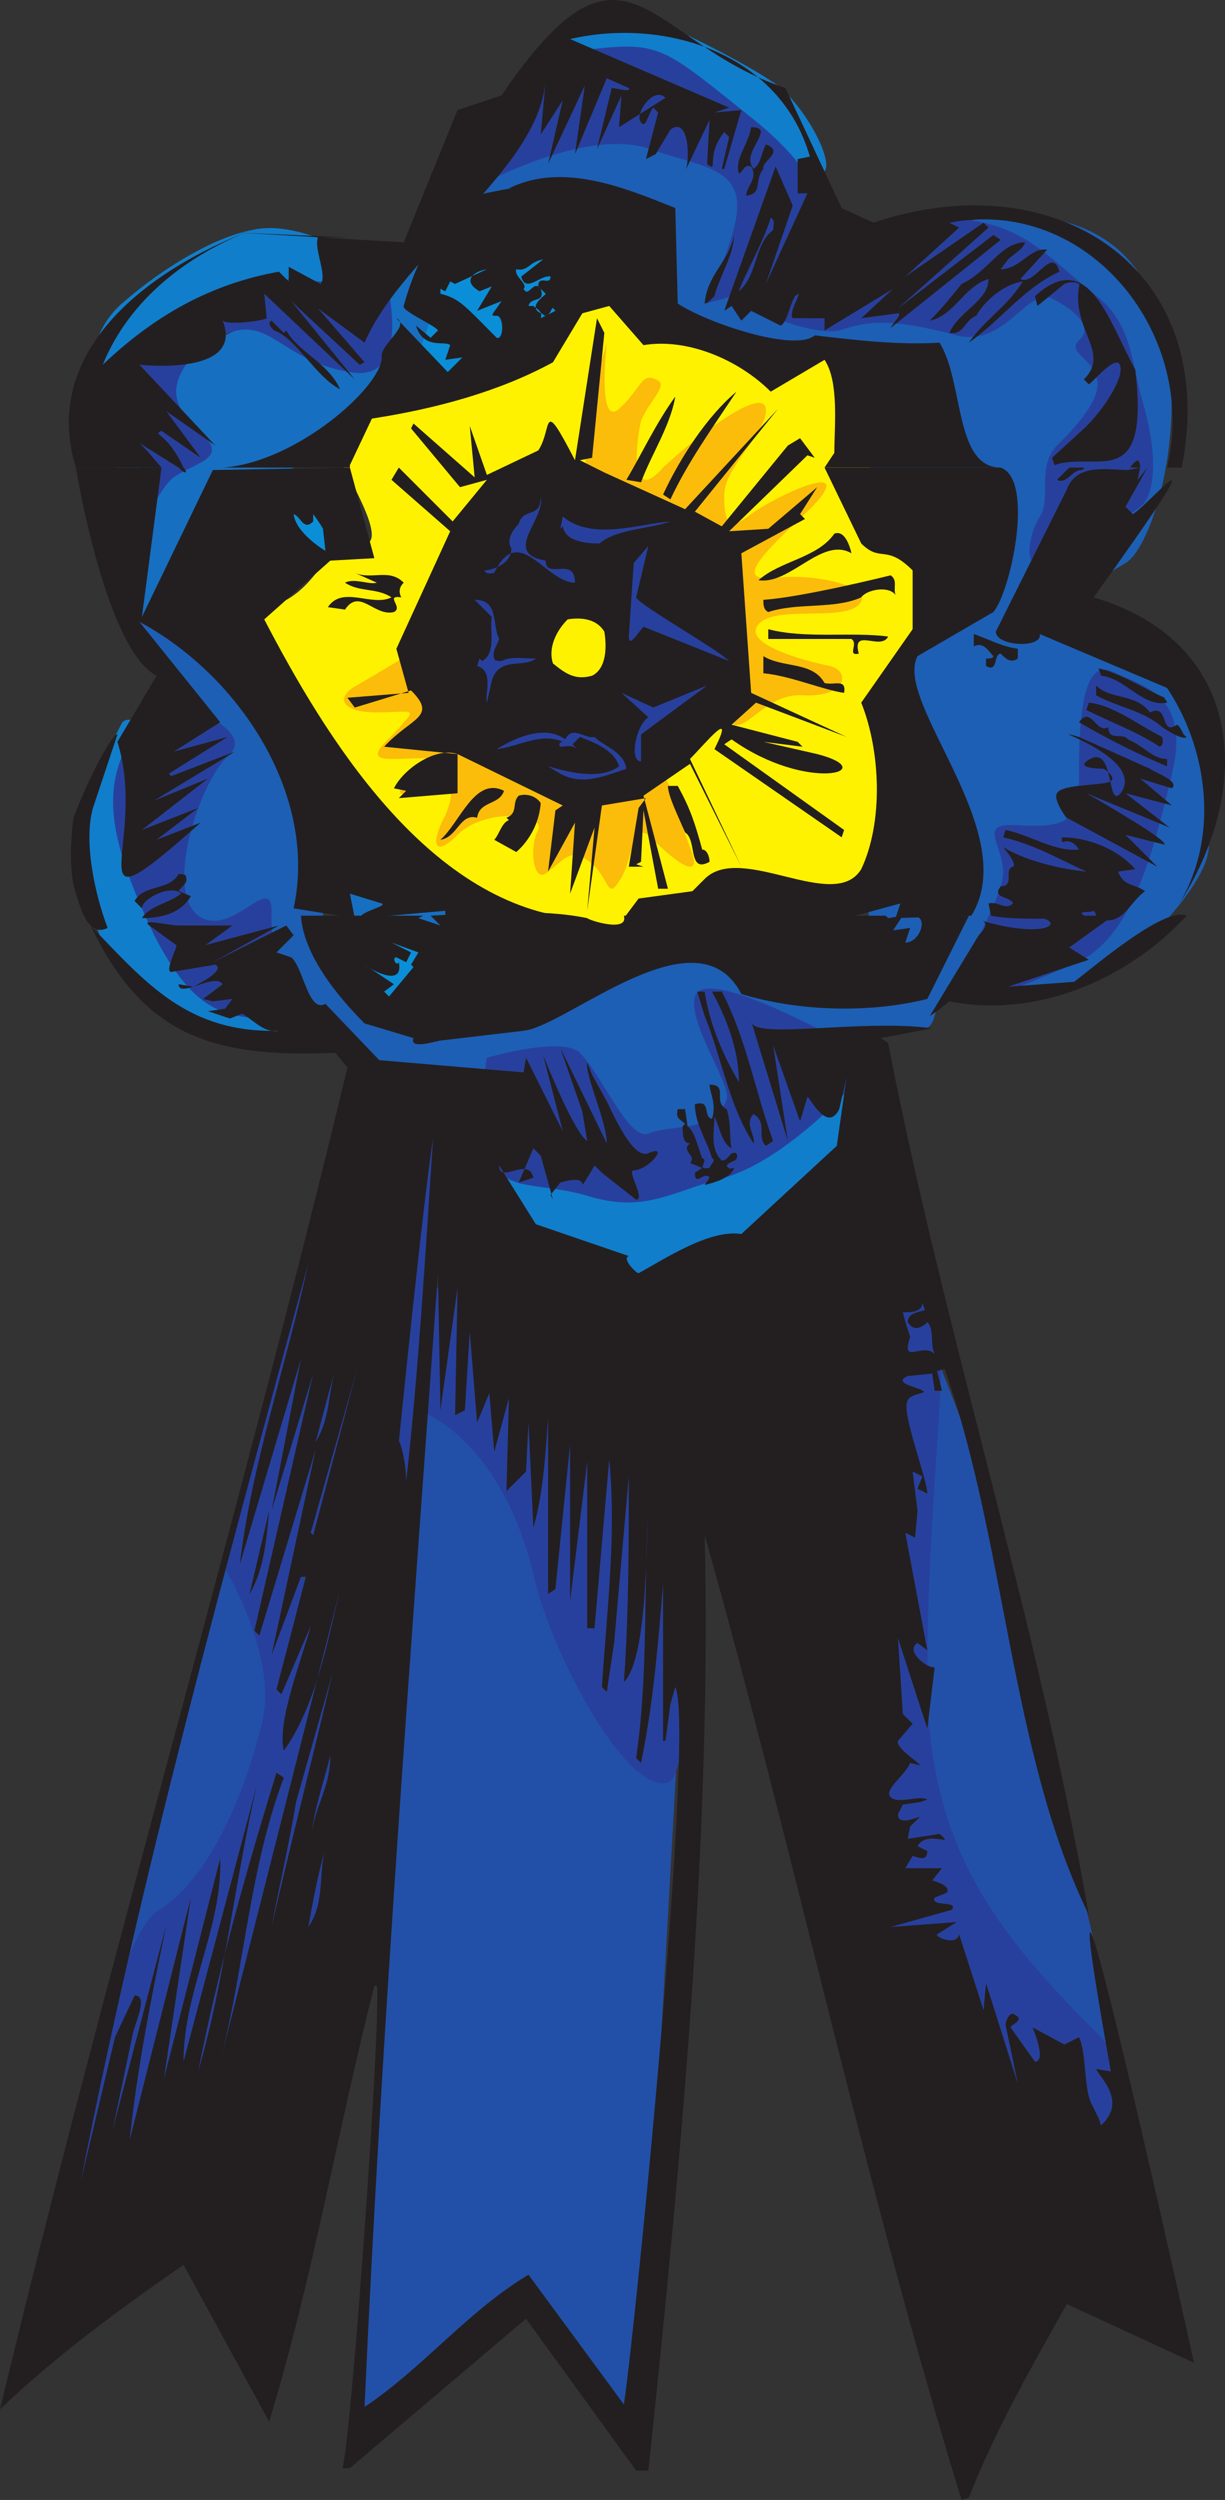 <svg xmlns="http://www.w3.org/2000/svg" width="375.503" height="765.715"><rect width="100%" height="100%" fill="#333333" stroke="none"/><path fill="#117ecc" fill-rule="evenodd" d="M105.75 76.465s-16.5-9-28.5-6c-12 2.25-27.75 12-39 21.75-11.25 9-12 24.75-3.75 21.75 8.25-2.25 30.75-19.5 37.5-18.75s16.5-8.25 26.25-8.25c9.75-.75 12-6.75 7.5-10.5"/><path fill="#1d5fb5" fill-rule="evenodd" d="M266.25 272.965H288v18.75h-21.75v-18.75"/><path fill="#2250a9" fill-rule="evenodd" d="m69.75 471.715-31.5 129s31.5-6.75 42-24.75 13.5-72 3.75-85.5c-9.75-14.25-14.25-18.75-14.25-18.75"/><path fill="#28409d" fill-rule="evenodd" d="m94.5 377.215-26.25 102s17.25 27.75 12 48.75-15.75 47.25-31.5 57c-15 9-27 87.75-27 87.75s78.75-47.25 80.25-75c.75-27 24-159.75 6-189.75-18.75-30-13.5-30.75-13.5-30.75"/><path fill="#2250a9" fill-rule="evenodd" d="M287.25 416.215s-18 90.75-1.5 142.5c16.5 51 51.75 67.5 55.5 67.5s-28.5-117.75-32.25-142.5-21.75-67.5-21.75-67.5"/><path fill="#28409d" fill-rule="evenodd" d="M279 378.715s-51 172.5-4.5 236.25c47.25 63.75 64.5 46.5 66.75 36 3-9.75 6.75-16.5-5.25-28.5-31.5-31.5-51.75-57.75-51.75-108.75 0-50.25 6-92.25 3.75-105-3-12.75-9-30-9-30"/><path fill="#176fc1" fill-rule="evenodd" d="M105 270.715h34.5v15.75H105v-15.75"/><path fill="#2250a9" fill-rule="evenodd" d="m126.75 429.715-17.25 315.75 49.5-41.25 36.75 42.75 15-267-84-50.25"/><path fill="#28409d" fill-rule="evenodd" d="M128.25 431.965s24.75 7.5 35.25 50.25c5.25 24 28.5 67.5 41.25 63.75 5.25-.75 10.5-45 5.25-71.25-5.25-25.5-27-80.25-60-84-32.25-3.75-21.75 41.25-21.75 41.25"/><path fill="#117ecc" fill-rule="evenodd" d="M37.5 221.215s-12 22.5-13.5 32.25c-.75 9.75 3.75 24.75 7.5 36 4.5 10.5 24.75 27.75 46.5 29.25s4.5-13.5-11.25-25.5-29.25-50.25-22.5-60c6-9-3.75-15-6.75-12"/><path fill="#1d5fb5" fill-rule="evenodd" d="M265.5 305.965s-18.75-3-35.25-10.5c-16.5-6.75-33.75-8.25-41.25-5.25-7.5 3.75-43.5 27.75-61.5 21s-28.5-15.75-28.5-25.5c0-10.5 1.5-48-12.75-59.25-13.5-10.5-33.75-38.25-38.25-39-3.75-.75-8.25-.75-6 3.75 2.25 5.25 16.5 28.5 16.5 28.5s5.25 18.75-1.5 26.25c-6.75 6.75-9 40.5 4.5 43.5 12.75 3.75 33 20.25 39.75 27s39 18 47.25 16.5c7.5-1.5 29.25 10.5 38.25 12.75 8.25 3 43.5 4.5 46.5-7.5 2.25-12 30-24 33-20.25 2.25 4.5 8.25-12 8.25-12h-9"/><path fill="#28409d" fill-rule="evenodd" d="M57.75 216.715s21 7.5 12 15c-8.25 7.5-19.5 40.5-9 48.75 10.5 7.5 23.25-15 22.5 0-.75 14.25 12.75 34.5 0 32.25s-22.5 0-36-26.25c-12.75-27-17.25-44.25-6.75-60.75s14.25-16.5 17.25-9"/><path fill="#117ecc" fill-rule="evenodd" d="M144.75 333.715s26.25 11.25 27 15c.75 3 24 13.5 36.75 9.75 13.5-4.5 42-17.25 42.75-24.75.75-6.75 4.5-24.75 11.25-6 7.5 19.5 0 32.25-11.25 39s-39.75 24.75-56.25 23.25c-16.5-2.25-30-3-40.5-14.25-10.5-10.5-15.75-41.25-9.75-42"/><path fill="#28409d" fill-rule="evenodd" d="M149.25 323.965s23.25-6.75 28.5-1.5c6.75 6.75 15 27 21 24.75 6.75-3 20.25 0 24-10.5 1.5-4.5-12-23.25-9.75-31.5s31.5 6.75 37.5 9.75c6 2.25 21 3 15 12s-27 29.25-43.5 33.75-24 10.5-40.5 6c-16.5-5.25-27-.75-31.5-12.75-4.5-11.25-.75-30-.75-30"/><path fill="#0b8ed8" fill-rule="evenodd" d="M123 101.215s6.75 17.25 15 15.75c7.5-.75 27-13.5 31.5-15.75 4.5-1.5 8.25-24 3.75-27-5.25-2.25-31.5 1.5-35.25 3.75-3 3-15 21.75-15 21.75v1.5"/><path fill="#176fc1" fill-rule="evenodd" d="M129 62.965s-6 25.5-16.5 30-21.75-5.25-56.25 17.25c-34.5 21.75-15 43.5-16.5 47.25-2.25 3.75-3.75 32.25 0 32.25 3.75-.75 7.5 7.5 13.5-9 6.75-16.5 33-39 46.5-41.25 12.75-3 23.25-18.75 26.25-24.75 2.25-6 12.75-36 14.25-42 2.25-6-11.25-9.75-11.25-9.75"/><path fill="#28409d" fill-rule="evenodd" d="M118.5 86.215s8.25 31.5-11.25 27.75c-18.75-3-24-15-34.5-12.75s-21.75 13.5-18 22.5c3 8.25 16.5 12.75 6.75 18s-8.25 3-15 13.5c-6.75 9.75 0-13.5-6-27-6-14.25 4.5-22.5 12-27 8.25-4.5 30.75-16.5 38.25-15.75 7.5 1.5 27.75.75 27.75.75"/><path fill="#1d5fb5" fill-rule="evenodd" d="M301.5 182.215s-18.75 6-24.75 14.25c-6 7.5-15.75 24-4.5 33 11.25 8.25 22.5 39.75 16.5 47.25-5.25 7.5-4.5 24-16.5 27-21 4.5-.75 13.5 9 12 9-.75.75-10.5 15-9.75 9 .75 32.25-2.25 41.25-6.75s34.5-29.25 33-41.25 2.25-33.75-10.5-48.75c-12.75-14.25-58.5-27-58.5-27"/><path fill="#28409d" fill-rule="evenodd" d="M293.25 299.215s10.5-18 13.5-27.75c3.75-10.5-9-19.5 4.5-18.75 14.25.75 19.5 0 19.5-14.25 0-12.75 0-36.75 9.75-33 9 4.5 24.75 6.75 18.75 31.5-6 25.5-12.75 51.75-30.75 58.5-17.25 7.5-31.5 14.25-35.25 3.75"/><path fill="#1d5fb5" fill-rule="evenodd" d="M129 62.965s45.75-25.5 64.5-20.25c18.75 4.5 42 14.25 41.25 22.5s-7.5 24.75 11.25 25.5 14.25-6.75 21.75-8.25c6.75-.75 9-6.75 20.25-12s51.75-12 65.25 21c13.5 32.25.75 75.75-8.25 81-8.25 5.25-25.5 13.5-34.5 15-8.25.75-16.5-5.25-16.5-5.25s-34.5-46.5-56.25-63.75S129 62.965 129 62.965"/><path fill="#28409d" fill-rule="evenodd" d="M237.75 97.465s12.75 5.25 19.5 3.75c7.5-2.25 13.5-4.5 36 1.5 15 3.75 21.75-15 29.25-11.25s12.75 9 8.25 12.75c-3.75 3.75 3.75 5.25 5.25 11.25 2.25 5.25-4.5 13.5-11.25 20.25-7.5 6.75-2.25 16.5-6 22.5s-3.75 13.5-2.25 13.5c2.25 0 30.75-12.75 34.5-18 3.75-6 3-18-.75-30.75s-3-24-15-33c-11.25-9-19.5-18.75-33.75-21.75-14.25-3.75-19.5 7.5-35.25 9.75-15.75 3-28.5 19.5-28.5 19.5"/><path fill="#117ecc" fill-rule="evenodd" d="M170.25 11.965S186 2.215 195 4.465s32.25 14.25 41.25 20.25c9 5.25 19.5 24 16.5 27.75s-26.25-5.25-44.25-15-38.25-25.5-38.25-25.5"/><path fill="#28409d" fill-rule="evenodd" d="M142.5 59.215s36-21 57-13.5c14.25 5.25 28.5 5.25 26.25 20.25-1.5 10.5-9.75 27-9.75 27s69-13.5 14.25-57c-26.25-21-27.75-23.25-48-21-21 2.25-39.75 44.25-39.75 44.25"/><path fill="#fff200" fill-rule="evenodd" d="M112.5 166.465s-6-3-15 8.25c-9 12-15.75 10.5-18.75 12s-.75 17.25 7.5 27c7.5 9.75 20.25 37.5 24.75 45.75 4.5 9 47.25 15 54 22.5s15.75 15 27 9.75c10.5-5.25 19.5-15.75 30-15.75s37.5 6.75 45.75-5.25c9-12 2.25-55.5 6.75-63.75 5.25-8.25 14.25-24.75 14.25-27.75-.75-3-2.25-17.25-14.25-25.5-12-9-8.25-19.5-9-35.25s-12-12-20.25-9.75c-7.5 2.25-32.25-1.5-39-6-6.75-5.25-15-15.75-26.25-14.25-11.25.75-7.5 21-20.25 22.5-12.75 2.25-33 9.75-40.5 10.5s-17.25 9.75-16.5 15.75c1.5 5.25 15.75 27 9.75 29.25"/><path fill="#231f20" fill-rule="evenodd" d="m107.25 143.215 7.5 27.75-13.5.75-20.25 18c18.75 36 49.5 86.25 94.5 91.5h-39v-2.25l-25.5 2.25c-2.25-1.5 8.25-3.75 6-4.5l-9.75-3 1.5 7.5-18.75-3c7.5-34.5-16.5-71.25-47.25-87.75l24.75 30.75-14.25 9 16.5-4.5-18 11.25.75.75 19.5-7.5-24.75 15 16.5-6.75-20.25 15.75 17.25-6.75-12.75 9.75 13.5-5.25c-40.5 36-15.75 6.75-25.5-24.75l12-20.25c-13.5-6.75-22.5-50.25-24.75-63.75H49.5l-6 45.75 21.75-45 42-.75"/><path fill="#231f20" fill-rule="evenodd" d="M56.25 143.215s.75.75.75 1.5c-.75 0-1.5-.75-2.25-1.5h1.5m250.5 0c10.5 3.75 3 38.25-2.25 44.25l-23.25 13.5c-7.5 14.25 32.25 54 16.5 79.5l-23.25.75 1.5-4.5-16.5 4.5-1.5-.75-66.75.75 4.5-6 16.5-2.25 3.75-3.75c11.25-11.25 39.75 10.5 48-3 6.75-14.25 6-36 0-51l15.75-22.5v-18c-8.25-8.25-9.75-2.25-15.75-8.25l-11.25-23.25h54m25.5 0s0 .75-.75.75c-3 0-4.5 4.5-7.5 3l3.75-3.75h4.5"/><path fill="#231f20" fill-rule="evenodd" d="M335.25 182.965c48 14.25 49.5 61.5 23.25 98.25 15.75-21 12.75-50.25-.75-70.5l-39-16.5c.75 4.5-13.5 3.75-13.5-.75l21.75-43.5c3-8.25 12.75-6 18.75-6l3.75-.75-.75 3.75 3-3.75-6.75 12 2.25 2.25c5.25-3 30-33-12 25.5"/><path fill="#231f20" fill-rule="evenodd" d="M23.25 143.215c-11.25-36.75 24-61.5 54-72.75-19.5 7.5-37.5 21-45.75 41.25 15.75-15 33-24.75 54-28.5l3 3v-4.5l9.75 5.25c2.25-2.25-2.25-11.25-.75-14.25h9l-33.75-1.5 51 3 16.5-40.5 13.5-4.5c38.25-56.25 44.25-16.5 87-2.25L258 63.715l9.75 4.5c55.5-18.75 106.5 13.5 94.5 75h-4.5c9.75-40.5-24-83.25-66.75-75l3 1.5-16.5 15 24-16.5 1.5 1.5-27.75 24.75 29.25-22.5 2.25 1.5-33.75 27c.75-1.5 3.75-4.5 2.25-4.5l-11.25 1.5 9.75-9-21 12.75v-3.75H243c-1.5-1.5 3-8.25 1.5-7.5-2.25 1.5-3 9-5.25 9.75l-9-4.5-3 3-3-4.5-2.25 1.5 15.75-44.25 5.25 12-8.25 24 12.75-27.75h-3v-10.5l3.75-.75c-9-31.5-44.25-42.75-73.5-36l48.75 21-4.5 1.5 8.25-.75-5.25 18h-.75l2.25-9.75-1.5-1.5c-6 7.5-1.5 12.75-5.25 9.75l.75-13.5-7.5 15.75c1.5-2.25 1.5-17.25-4.5-12.75l-4.5 7.5-3 1.5 3.75-14.25-1.5-1.5c-1.5 1.5-2.25 6.75-3.75 4.5-2.25-2.25 3.75-11.25 7.5-7.5l-14.25 9 .75-9.75-7.5 16.5 4.5-18.75c1.5 0 6 1.5 5.25 0l-6.75-3-9.75 23.25 3-21-11.25 24 4.5-19.5-6.75 10.5 1.5-16.5c-2.25 27.75-43.5 52.5-55.5 80.25l-14.25-10.5 14.25 16.5-1.5.75-21-19.5 19.5 24L81 89.965l.75 7.5c-.75.75-12 2.25-13.5.75 6 15-18 14.25-25.5 13.5L66 136.465l-15-10.5 10.5 14.25-12-8.25c-3 1.5 1.5 0 6.75 11.25h-1.5l-12-7.5 2.25 2.25 4.5 5.25H23.25"/><path fill="#231f20" fill-rule="evenodd" d="M68.25 143.215c22.5-1.5 48.75-24.75 48.75-33.75-.75-3.75 9-9.75 4.5-12l15.75 16.5 4.5-4.5-5.25.75 1.5-4.5c-1.5-1.5-8.25 1.5-10.5-6l4.5 3.75 2.25-2.25c-.75-1.5-11.25-6-10.5-7.5 3-11.25 8.25-21 14.25-30.75 2.25-3 24-6 18-5.25 16.5-8.25 36 0 51 6l.75 29.25c9 6 36 15 42 9.75 12.75 1.5 25.5 3 38.25 2.25 7.5 12 4.5 38.25 18.75 38.25h-54l3-4.5c0-8.25 1.5-21.75-3-28.5l-16.5 9.75c-9.75-9.75-25.5-16.5-39-14.25l-10.5-12-8.25 2.25-9 15c-16.5 9-36 14.25-55.5 17.25l-6.75 14.25v.75h-39m279.75-30c4.5 38.25-12 24.75-24.75 29.25l-.75-2.25 9-8.25c5.25-4.5 12-14.25 12-18.75 0-6.75-9 4.5-9.75 4.5l-1.5-1.5c8.25-8.25-3.75-15-1.5-28.5.75-1.5-3-1.5-4.5-.75l-8.25 6.75-.75-3c16.5-15 22.5 7.5 30.75 22.5m-1.5 30c.75-1.5 2.25-2.25 2.25-2.25.75.75.75 1.5.75 2.25h-3M233.25 40.465c-.75 3.75-5.25 7.5-2.25 11.25 2.25-1.5 2.25-4.5 3.75-7.5 6 2.25-1.5 5.25-.75 7.5-3 3.75 0 7.5-5.25 8.25 0-3 3.75-5.25 1.5-9-2.25-.75-2.25 1.5-3.75 2.25-1.5-4.5 3-9 3.75-14.25.75 0 3 0 3 1.5"/><path fill="#28409d" fill-rule="evenodd" d="M237 70.465c-6 4.5-4.5 13.5-10.5 18.75.75-3 7.5-15 9.75-22.5 1.5.75.75 2.25.75 3.75"/><path fill="#231f20" fill-rule="evenodd" d="M219 90.715c-1.5 1.5-2.25 2.25-3 2.25.75-9 7.5-12.75 9-21 0 6-4.5 12.75-6 18.75m95.25-16.5c-.75 2.25-3.75 3.75-5.25 5.25l-2.25 3c6 0 9-6.75 14.25-6l-8.25 9c4.5 2.25 9.75-10.5 12-2.25-11.25 5.25-17.25 14.25-27.75 21.75 4.5-6.75 12-11.25 16.5-18.75-5.25.75-11.25 5.25-14.25 10.5-3.75 1.5-3.75 6-8.25 5.25 3-6.75 12-9.75 12-16.5-7.5 2.25-10.5 11.25-18 12.75 3.75-3.75 6.75-7.5 9.75-11.25 8.25-3.75 12-12.75 19.5-12.75"/><path fill="#0b8ed8" fill-rule="evenodd" d="M159.75 84.715c1.5 5.25 6-.75 9 0 0 3-3.75-.75-3.75 3l2.25 2.25c.75 0-6 3.75-1.5 6 .75 0 .75.75 1.5.75 2.25-.75 1.5-3.75 3-1.5l-4.5 2.25c.75-2.25-1.5-3-2.25-3.75H162c.75-3 5.25-.75 3.75-5.25-2.25-3-3.75 3-5.25 0 1.5-1.5-3-3.75-2.25-6 3.75.75 3.75-2.25 8.25-3l-6.75 5.25m-12.75 4.5 3.75-1.5-4.5 7.5 7.5-3c-3 4.5-3.75 4.5-1.5 4.5s2.25 7.5 0 6.75c-9.75-9.75-11.25-12-17.25-13.5v-1.5l1.5.75 1.5-3 1.5.75 9.75-4.5c-4.5.75-7.5 3.75-2.25 6.75"/><path fill="#231f20" fill-rule="evenodd" d="M87.75 101.215c3.75 6.75 12.75 9.75 16.5 18-7.5-3.75-13.5-15.75-20.25-18-.75-.75-2.25-2.25-.75-3l3.75 3.75.75-.75"/><path fill="#0b8ed8" fill-rule="evenodd" d="M96 159.715v-2.25c2.25 3 3 4.5 3 4.5l.75 6.75s-9-5.25-9.75-11.25c2.25.75 3 5.25 6 2.25"/><path fill="#231f20" fill-rule="evenodd" d="M123.75 178.465c-1.5 1.5-1.5 3-.75 4.5-5.25-.75.75 3-2.25 4.5-6 1.5-10.5-7.5-15-.75l-5.25-.75c4.5-6.75 13.5 0 19.5-3-4.5-3-9.75-1.5-14.25-4.5 3-1.5 7.5.75 9.75 0l-6.75-3c5.25 2.25 10.5-1.5 15 3m148.5 16.5c-2.25 4.5-11.25-3-9 5.25-3.75.75 0-3-2.25-4.5h-25.5v-3c11.25 3 25.5.75 36.75 2.25m39.75 3.75v3c-2.25 1.5-3.75 0-5.25-1.5-2.25 0-.75 6-4.5 3.75v-2.25c.75 0 2.25 0 2.25-.75-1.5-1.5-3-4.5-6-3v-3.75c4.5 1.5 8.25 3.75 13.5 4.5m45 15c0 .75.75.75.75 1.5-7.5 1.5-12.75-7.5-20.25-8.25l-.75-2.25c6.75 1.5 13.5 6 20.25 9m-4.5 4.5c6-3 3 7.5 8.25 3.75 1.5.75 1.5 3 3 3.75 0 0-.75 1.5-7.5-3-6-5.25-13.5-6-20.25-9.75v-3c4.5 4.5 12 2.25 16.5 8.25m3.75 7.5c0 .75.75 2.25-.75 3-6.75-4.5-15-7.5-22.5-11.25l.75-2.25c7.5.75 15 6.75 22.5 10.5m-10.5.75c5.25 2.25 7.5 6 12 6v2.25c-9-3.75-18-8.25-27-13.5 3.75-5.25 5.25 3.75 9 1.5 0 4.5 4.5 1.5 6 3.75m13.5 20.25-14.25-3.75 13.5 10.5-25.5-10.5c5.25 3 24.75 14.25 24 15.75l-12-3 9.75 9.75-27.75-15c1.5 2.25-4.5-5.25-3-7.5 1.5-3 15-2.25 16.5-3.75 1.5-.75-.75-3-2.25-3.75 0 0-8.25 0-5.25-2.25 9-6.75 6 15 10.5 9.75 8.25-11.25-26.25-21-12.75-17.25l21.75 9.75c2.25 1.5 9 3.75 6.75 6l-9.75-3 9.75 8.25M33 284.215c-6 3-8.25-6-9.75-10.5-2.25-6.75-1.5-17.25-.75-23.25 6.75-17.25 12.75-26.25 13.5-25.5l-7.5 22.5c-3 10.5.75 27 4.5 36.75m297.75-24c-1.5-2.25-3-3-5.25-2.25v-1.5c8.25 0 17.25 3.75 22.5 9.75l-5.25.75c1.5 4.5 5.25 3.75 8.25 6-5.25 3.75-6.75 11.25-15 8.25 0-.75 0-1.5-.75-2.25-1.5.75-3 0-3.75.75l1.5 1.5c-9.75 0-21.75.75-29.25-.75l-.75-3.75c3-.75 5.25 2.25 7.5 0-.75-2.25-6.75-1.5-3.75-5.25 4.5 0 .75-5.25 3.75-6 1.5-.75-3-6-3-6 7.5 4.5 18 6.75 25.5 7.5-8.25-3.75-15.75-8.25-25.5-10.5l.75-2.25c7.5 1.5 15 6.75 22.5 6M57 268.465c.75 2.25-1.5 3-2.25 4.5l3.75 1.5c-3 5.25-9 6.75-15 6.75 2.25-3.75 8.25-4.5 12-7.5-3-3-12 1.5-12 4.5l-2.25-2.25c3-5.25 10.5-3 13.5-8.25.75 0 2.25 0 2.25.75m72.75 12-1.5.75 6.75 2.25-3-3c14.25-.75 33.75-2.25 48 .75.75.75 12.75 4.5 11.25-.75h80.25l.75.75 4.5-.75-3 4.5 5.25-.75-1.5 4.5c4.5 0 7.5-8.25 2.25-8.25H297l-12.75 25.5c-18 4.5-39.75 3.75-57-1.5-13.5-26.25-53.25 9.75-66.75 11.25l-25.5 3c-.75 0-9.75 3-8.25-.75l-15-4.5c-8.25-8.25-18.75-21-19.5-33h37.5"/><path fill="#231f20" fill-rule="evenodd" d="m341.25 280.465-13.5 9.75 6 3.75-24.75 8.25 20.25-1.5c6-4.5 27.75-23.25 34.5-20.25-18 19.5-45.75 31.5-72.75 26.25l-3.75 3-2.25 1.5 15-24.75c.75-.75 3.75-3.75.75-4.5 23.25 6.75 27.75-1.5 12-1.5h28.5"/><path fill="#0b8ed8" fill-rule="evenodd" d="m128.25 291.715-2.25 3.75.75.75-7.5 9-1.5-1.5 3-2.25-9-6c3 2.25 12 6.75 10.5-.75-.75 1.5-2.25-1.5-.75-1.5l3 1.5 1.5-3-6-3 8.25 3"/><path fill="#231f20" fill-rule="evenodd" d="M216 303.715c1.5 9.75 5.25 18.75 10.5 27.75 0-9.75-3.75-19.5-8.25-27.75h3c7.5 14.25 10.5 31.5 15.75 45.75l-2.25 1.5c-3-3 .75-6.75-3.75-9.75-3 3 .75 6.75 0 9-7.5-11.25-9.75-26.25-15-39l-2.25-7.5H216m6.75 36c1.5 4.5.75 9 1.5 12-3-1.5-3.75-6.75-5.25-9.75 0 4.5-1.5 9.75 2.25 13.5 2.25 0 2.25-3 4.5-2.25.75 2.25-.75 2.25-2.25 3l-.75.75c.75 1.5 1.5.75 2.25.75-.75 3-6 4.5-9 5.25l1.5-2.25c-1.5-2.25-4.5 3-4.5-1.5l2.25-1.5-3.75-1.5c2.25-2.25-3-3.75 0-6-2.25 0-2.25-3-2.25-5.25l.75-.75c-1.5-1.5-3-1.5-2.25-4.5H210l.75 5.25c2.25 1.5 3 6 4.5 9.75 2.25.75-2.25 3.75 2.25 3 0-.75 2.25-2.25.75-3-1.5-5.25-5.25-10.5-5.25-16.5 5.25-1.5 2.25 3.75 5.25 4.5 1.5-4.5-.75-8.25-.75-10.5 6 0 .75 5.25 5.25 7.5"/><path fill="#fff" fill-rule="evenodd" d="M156 350.215c-.75.75 0 2.25-.75 3.75-1.5-2.25-3.75-3.75-6-3.75-2.25 1.5.75 2.25.75 3.75-2.25-1.5-3-4.5-1.5-6l5.25 3.75c3-3.75-5.25-6.75-1.5-10.5 1.5 2.25 0 7.5 3.75 9"/><path fill="#231f20" fill-rule="evenodd" d="M85.5 315.715c-4.5.75-7.5-3-11.25-5.25l-3.75 1.5-6.75-2.25 5.25-.75 2.25-3-6 .75-3-.75 6-4.5c-2.25-3.75-13.5 4.5-13.5 0l4.5.75c3-1.5 9.75-5.25 6.75-6.75l-13.5 2.25c-2.25 0 2.25-8.25 1.5-8.25l-8.25-6c-3-2.25 6 0 9 0h16.5l-8.25 6 22.5-6-20.25 11.25 22.5-11.25 2.25 3-5.25 5.25 4.5 1.5c3.75 3 5.25 17.25 10.5 14.25l16.5 17.25 44.25 3.75.75-4.5 11.25 22.5-6-23.25c1.5 3.75 9.75 24 13.5 26.25l-1.5-9-6.75-19.5 14.25 29.25c0-6.75-6.75-21-6-24.75l1.5 3.75 3.75 6.75c1.5 2.25 8.25 19.5 13.5 17.25 6.75-3 0 5.25-4.5 5.25-2.25 0 3.75 9 .75 9l-10.5-8.25-2.25-2.25c-3 5.25-3.75 6-3.75 6s.75-3-6.75-.75l-3 3.75.75 1.5-3.75-13.5-2.25-2.25-4.5 10.5 4.5-1.5c-1.5-6.75-10.5 2.25-10.5-3.75l11.25 18 28.5 9.75c-2.25.75 2.25 5.25 3 5.25 8.25-4.5 21.75-13.5 31.5-12l29.25-27 3-21-2.25 9.75c-3.75 7.5-9-3.75-9.75-3.75l-2.25 7.5-8.25-23.25 4.5 29.25-11.25-36.75c0 6 33.75-.75 55.5 2.25l-15.75 3 2.25 1.5c17.25 89.25 45.75 176.25 61.5 267-24-48.75-25.5-114.75-44.25-167.25l-2.25.75 1.5 6h-2.25l-.75-5.25-7.5.75c-5.25 2.25 4.5 3.75 4.5 4.5 2.25.75-3.75.75-4.5 3-2.25 3 6 24 6 28.5l-3-1.5 1.5-3.75-3-1.5 1.5 12-.75 8.25-3-1.5 6.75 36-3-2.25c-3.75 2.25 2.25 7.5 5.25 7.5l-2.25 18.75-9-27.75 1.5 23.25 3 3-4.5 5.25c-.75 2.25 6.75 6.75 6.75 7.5l-3-.75c-1.5 3.75-8.25 8.25-6 10.5s9-.75 11.25.75l-2.25.75-5.25.75-1.5 3c0 3.75 6 .75 6.75.75l-3 3-.75 3.75 9.75-1.5c5.25 4.5-3.75-1.5-6.75 3.75l3 1.5c0 3.75-3.75 1.5-4.5 1.5l-2.25 3.75h11.25l-3 3.75s6 1.5 4.5 3.75l-3.75 1.5c-1.5 3 7.5.75 5.25 3.75l-18.75 5.25 20.25-1.5-6 3.75c-.75.75 6 3.75 6.75 0l7.5 23.25.75-8.25 9.75 30.75-3.75-18c0-1.5 1.5-4.5 3-3 3 1.5-1.5 3-1.5 3.75l7.5 10.5c3.75 0-.75-10.5-.75-10.5l9.75 5.25 4.5-2.25c2.25 4.5 1.5 15.75 3.75 20.25l2.25 4.5.75 2.25c8.25-7.5-.75-15-1.5-17.25l4.5.75c-22.5-126 20.25 65.25 25.5 89.25l-39-18c-10.5 18.75-21.75 38.25-30 59.25l-2.25.75c-30-97.5-51-197.25-78.75-295.5 2.25 92.25-7.5 194.25-17.25 286.5H195l-33.75-46.5-54 45.75H105c3-12 12-140.25 10.5-147.75h-.75c-11.25 44.25-18.75 89.25-32.25 133.5l-26.25-48c-19.5 13.5-39 27.75-56.25 44.25 33-137.25 73.5-273.75 106.5-411l-3.75-4.5c-36.75 1.5-58.5-4.5-75-39 17.25 18 30 33 57.75 32.25m9 71.25c-25.5 93.75-51 186-69.75 281.25l10.5-44.25 6-12.75c4.5 0 0 8.25-.75 12.75l-6 28.5 16.5-63c-4.5 21.75-9 44.25-11.25 66l18.75-74.25-8.25 55.5 17.25-67.5c.75 21-11.25 40.5-11.25 62.25l22.5-84.75c-6.75 29.25-9.75 59.25-18 87.75 6-30.75 15-62.25 24-91.5l2.25 1.5c-10.5 27.75-12 57.75-19.5 87l36.75-144.75c-3.75 15.75-7.5 36-17.25 49.5-2.25-9 6-29.25 8.25-38.25l-9 21-1.5-1.5 9-34.5h-1.5l-9 24 13.5-63-17.25 57-1.5-1.5 18-78.75-12.75 42 9-46.5-18.75 63c3.75-31.5 14.25-60.75 21-92.25m39.75 3c-8.25 115.5-17.25 231-22.5 347.25 18-12 31.5-29.25 50.25-40.5l29.25 39.75c3.75-25.5 21.75-207 15.75-219.75l-1.5 5.25-1.5 11.25h-.75v-48c-1.5 18-3 36.75-6.75 54.75l-1.5-1.5c3.75-25.5 2.25-51.75 3.75-78-.75 10.5 0 47.25-7.5 54.75 1.5-21 1.5-42 1.5-63l-4.5 51-2.25 15-1.5-1.5c1.5-23.25 4.5-46.5 2.25-69.75l-4.5 51.75H180v-51l-5.25 42.75v-48l-4.5 44.25-2.25 1.5v-54c-.75 11.25-1.5 23.25-4.5 33.75l-1.5-32.25-.75 15-6 6 .75-28.5-4.5 16.5-1.5-18-3.75 9-2.25-27.75-1.5 24-3 1.5.75-39-5.25 37.5-.75-42"/><path fill="#28409d" fill-rule="evenodd" d="M283.5 401.215c-1.5.75-5.25.75-5.25 3.75 1.5 2.25 3 2.25 5.25.75l.75-.75c2.25 2.25.75 6.75 2.25 9.75-3.75-3.75-10.5 3.75-7.5-5.25-.75-2.25-1.5-4.5-2.25-7.5 2.25 0 6 0 6-3l.75 2.25m-186.75 40.5 6-22.5c-2.25 8.25-1.5 15-6 22.5m-1.5 27.75 14.25-50.25-13.5 51zm0 0"/><path fill="#231f20" fill-rule="evenodd" d="m76.5 488.215 6-25.5c-.75 8.25-1.5 18-6 25.5"/><path fill="#28409d" fill-rule="evenodd" d="M83.25 590.215c2.25-12 5.25-24.75 7.5-38.25l11.25-39.75c-6 25.5-12.75 51.75-18.75 78m12-26.25c.75-9 3.75-17.25 6-26.25 0 10.5-5.25 15.75-6 26.25m-.75 26.25c1.5-8.25 3-16.5 5.25-24-2.25 7.5 0 16.5-5.25 24"/><path fill="#fbbd09" fill-rule="evenodd" d="M186 104.965s-3 26.25 3.75 20.25 6.75-11.25 11.25-9c4.5 1.5-2.25 6.75-4.5 12.75-1.5 6-3.75 26.25 6.75 14.25 12-11.25 30.75-24.75 31.5-18s-12.75 18-12.75 26.25c0 7.5.75 12 8.25 6 8.25-6 33-17.25 18.75-2.25-15 14.25-24.75 23.25-11.25 21.75 12.75-1.5 30.75 3 25.5 8.25s-25.5 0-30.75 6 14.25 11.25 21.75 12.75c6.75 1.5 5.25 9.75-8.25 9-12.75-.75-18.75 15-23.25 6.75-.75-1.5 20.25-56.25-40.5-73.5-8.25-2.25 3.75-41.25 3.75-41.25"/><path fill="#231f20" fill-rule="evenodd" d="M261 169.465c-9-5.25-18.75 9.75-28.5 8.25 6.75-6 18-6.75 23.25-14.25 3.75-1.5 5.25 6 5.25 6m13.5 12.75c-2.25-3-9-1.5-10.5.75-8.25 3.75-19.5 1.5-28.5 4.5-1.5-.75-1.5-2.25-1.5-3.75 12-.75 39-7.5 39-7.5 2.25 1.5.75 3.75 1.5 6m-21.75 27c3 .75 6.75-1.5 6 3-6-.75-16.5-5.25-24.75-6v-5.25c6 3.75 15 1.5 18.75 8.25m-56.25-61.5-4.5-.75c4.5-7.5 9-17.25 15-25.5-1.5 9-7.5 18-10.5 26.25m29.25-27.75c-7.5 11.25-15 21.75-20.25 33l-2.25-1.5c5.25-11.25 13.5-24 22.5-31.5"/><path fill="#fbbd09" fill-rule="evenodd" d="M124.5 200.965s-11.25 6.75-16.5 9.75c-5.25 3.75-2.25 7.5 7.5 7.5 9 0 12.75-1.5 8.25 3-3.75 5.25-13.5 11.25-3.75 11.25 9 0 17.25-1.5 9.75 3-6.75 3.75-11.25 10.5-1.5 6.75s12-1.5 8.25 7.5c-4.5 8.25-3.75 13.5 3.75 6 8.25-8.25 27-6.75 24.75-1.5-3 5.25-1.5 17.25 3 12.75 5.25-3.75 6.75-7.5 12.75-3s5.25 12 9 6c4.5-6 3.75-20.25 10.5-12.75 6.75 6.75 15.75 13.5 11.25 2.25s-6.75-26.25-12-24c-5.25 1.5-21.75 1.5-43.5-9.75s-31.5-24.75-31.5-24.75"/><path fill="#231f20" fill-rule="evenodd" d="m185.25 101.965-3.75 38.25-3.75.75 7.5 3.75 6.75-27.75-6.75 27.75 24.75 11.25 28.5-30.75-25.5 31.5 8.25 4.5 20.25-24.75 3.75-2.25 4.5 6-2.25-.75-24 23.25 12-.75 15-12.75-5.25 8.25 1.5 1.5-19.5 10.5 3 42.75 29.25 13.5-27.75-10.5-7.5 6.75 20.25 5.25 1.5 1.5-12-1.5 16.5 3.75c20.25 5.25-3 12-26.25-4.5l-2.25 1.5 36.75 26.25-.75 2.25-39-27c6.75-13.5-3-1.5-7.5 3l15.75 33-15.75-31.5-14.25 9.75 7.5 28.5h-3l-4.5-24-.75 15.75-1.5.75 2.25.75h-6 1.5l3-18 2.25-3-13.5 2.25-4.5 32.25 2.25-25.5-7.5 20.25 1.5-21.75-8.25 15 2.25-18.75 2.25-1.5-32.25-15.75v15-3l-18 1.5 2.25-2.25-3.75-.75c3-6 12.75-12.75 19.5-10.5l-22.5-2.25c8.25-9 16.5-9 8.25-17.25l-17.25 5.25-2.25-3 18.75-1.5-3.75-13.5 16.5-36-18-15.75 2.25-3.75 16.5 16.5 10.5-12.75-8.25 2.25-15-18 .75-1.5 18.75 16.5-1.5-15.75 5.25 15 15.75-7.5c4.5-6.75.75-17.25 11.25 3l6.75-43.5 2.25 4.5"/><path fill="#28409d" fill-rule="evenodd" d="M167.25 171.715c0 6 9-1.5 9 6.75-9 0-17.25-18.75-24.75-3-.75 0-2.25.75-3-.75 1.5 0 8.25-1.5 8.25-6.75-1.5-2.25 0-5.25 2.25-7.5 1.5-5.25 6.75-1.5 6.75-8.25 1.5 6.75-12 17.25 1.5 19.5m38.25-12c-6 2.25-16.5 2.25-21.75 6.75-4.5 0-10.5-.75-11.25-5.25l-.75.75.75-3.75c9 7.5 23.25 2.25 33 1.5m-10.5 23.25c.75 2.25 24.75 15.75 28.5 19.5l-26.25-10.5c-1.5 1.5-4.5 6.75-4.5 3l1.5-22.5 4.5-5.25-3.75 15.75m-42 12.75c-.75 2.25-2.25 3.75-1.5 6 0 .75 1.5.75 2.25.75 3-1.5 6-.75 10.5-.75-3.75 3-11.25-.75-13.5 6.75l-1.5 6.75c-.75-2.25 2.25-9.75-3-11.25l.75-2.25.75.75c4.5-2.25 2.25-9.75 3-13.5l-5.25-5.25c7.5 0 5.25 7.5 7.5 12"/><path fill="#fff200" fill-rule="evenodd" d="M185.25 193.465c.75 4.5.75 11.25-3.75 13.5-5.25 1.5-8.25-.75-12-3.75-1.5-4.5.75-9.75 4.5-13.5 4.5-.75 9 0 11.25 3.75"/><path fill="#28409d" fill-rule="evenodd" d="M196.5 224.965v8.25c-3.75 0-1.5-11.25 2.25-13.5l-8.25-7.5 9.75 4.5 16.5-6.75-20.25 15m-14.25.75c3 3 9 4.5 9.75 9.75-6.75 2.25-13.5 5.25-20.25 1.5l-3.75-2.25c5.25 1.5 15.75 4.5 21.75 0-1.5-5.25-8.25-7.5-12-9l-2.25 2.25 1.5 1.5c-1.5-1.5-3.75-.75-5.25-.75-.75-.75 0-1.5.75-1.5-6.75-3-13.5 1.5-20.25 2.25 6-3.75 15-7.5 21-3 2.25-4.5 6 0 9-.75"/><path fill="#231f20" fill-rule="evenodd" d="M165.75 245.965c-.75 9.75-7.5 15-7.5 15l-6.75-3.75c1.5-1.5 2.25-5.25 4.5-6l-.75-.75c3.75-1.5 1.5-4.5 3.75-6.75 2.25-.75 5.25 0 6.75 2.25m-11.25-3.75c-1.5 4.5-7.5 3-8.25 8.25-5.25-1.5-6 6-11.25 6.75 6-5.25 10.5-19.5 19.5-15m53.25-1.5c3.75 6.75 5.25 11.25 7.5 19.5 1.5 0 2.25 2.25 2.25 3.75-6.75 3.75-3.75-6.75-7.5-9-2.25-5.25-5.25-11.25-5.25-14.25h3"/><path fill="#28409d" fill-rule="evenodd" d="M132.75 348.715c-2.25 33.75-4.5 72-8.25 105 0-6.75-2.25-13.5-2.25-12 0 0 7.5-74.25 10.5-93"/></svg>
